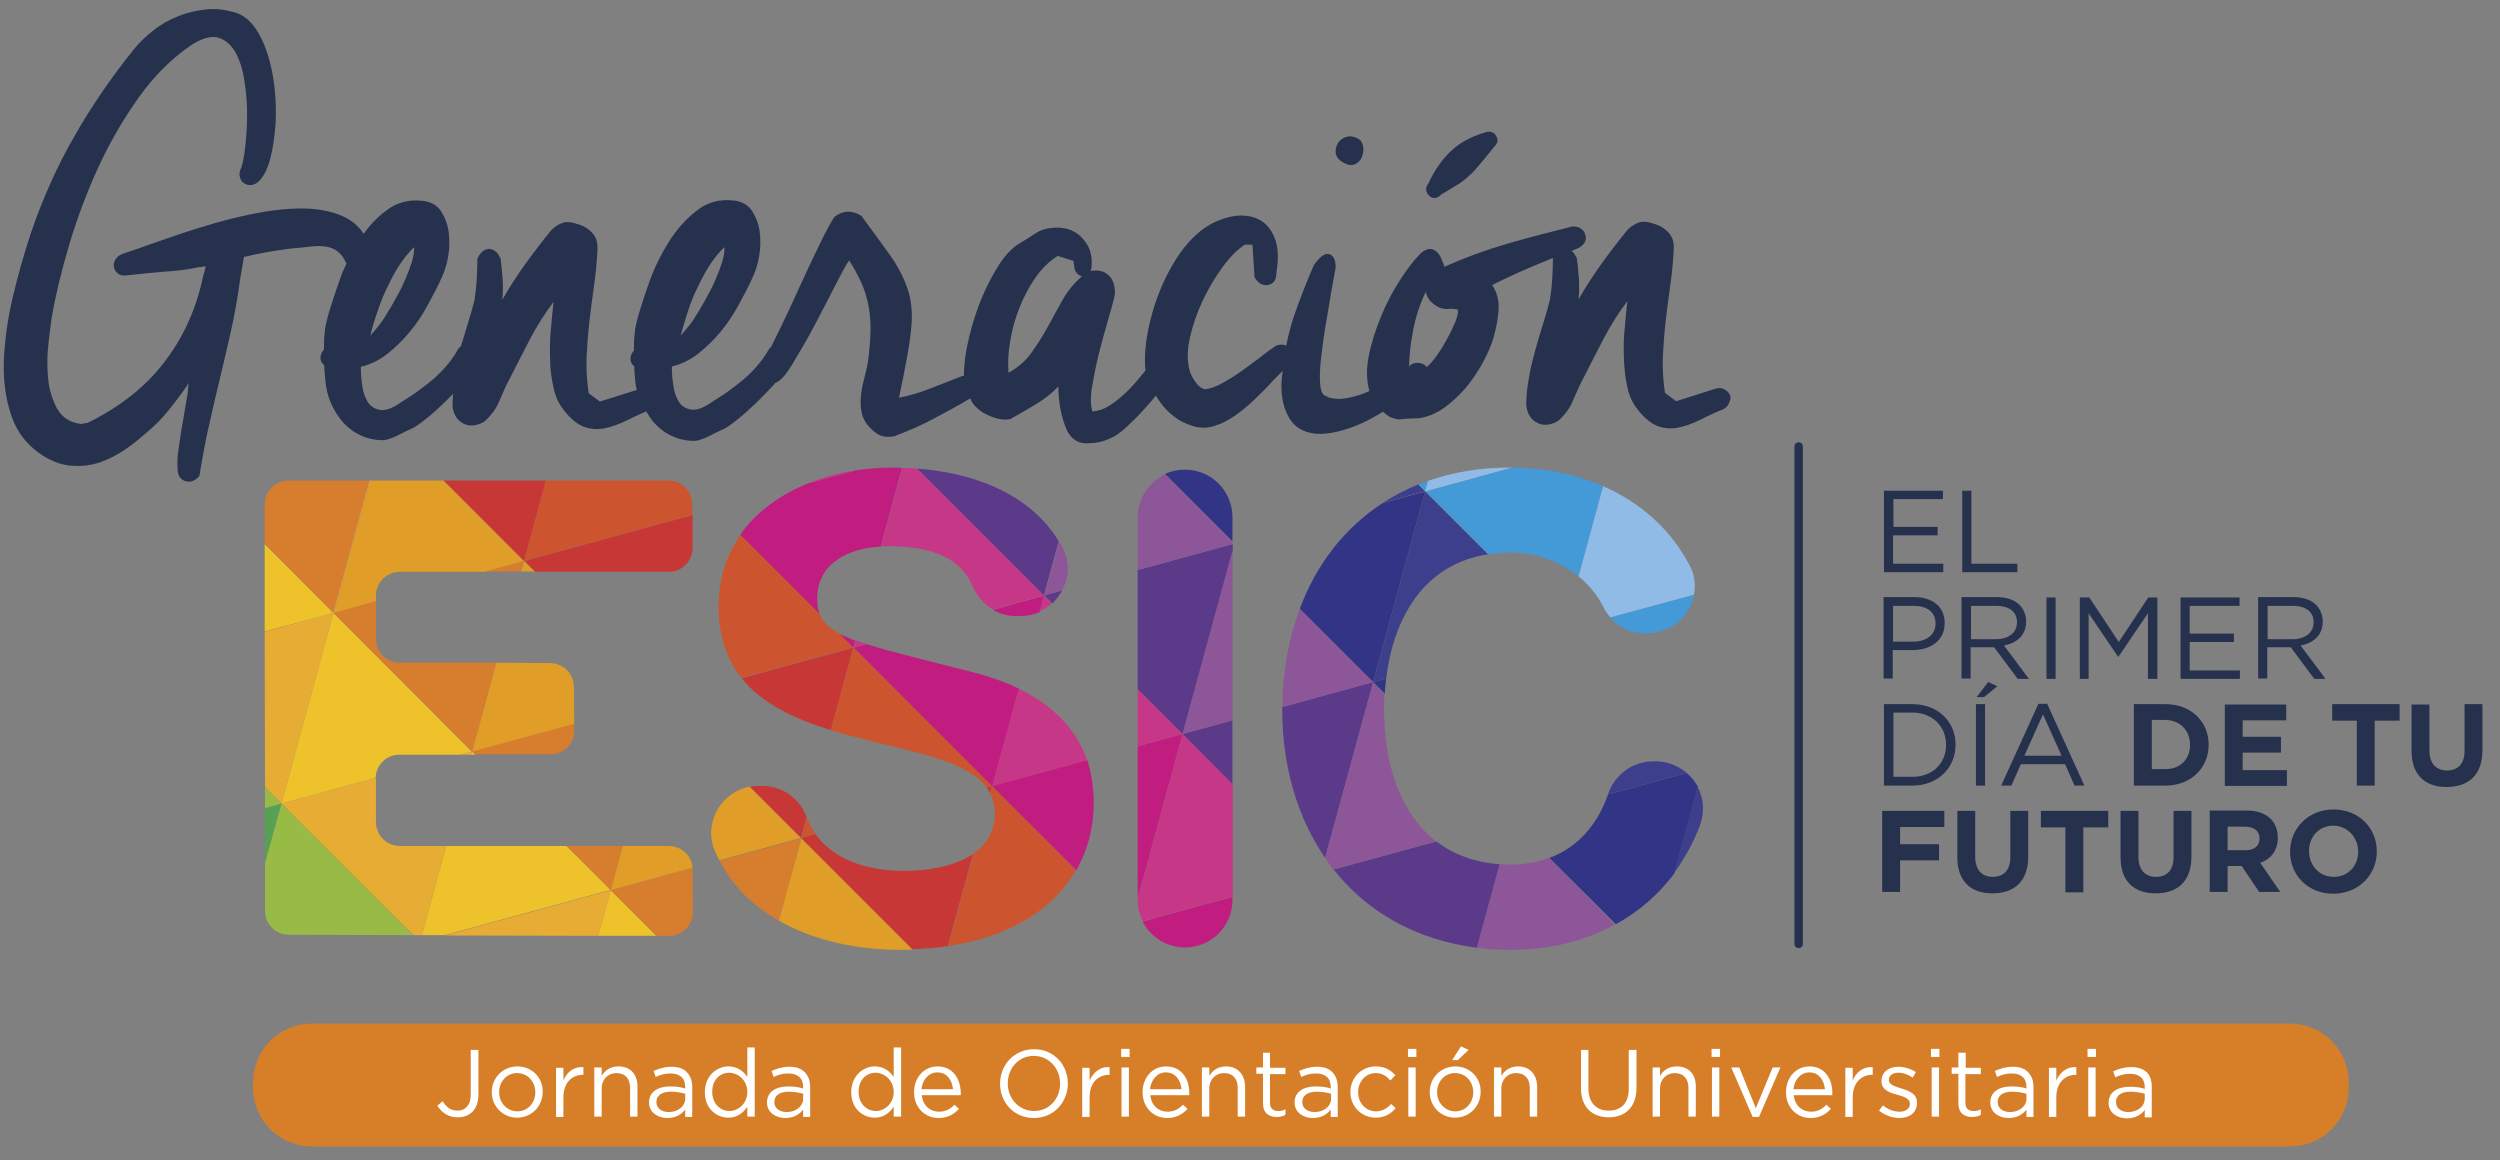 <?xml version="1.0" encoding="utf-8"?>
<!-- Generator: Adobe Illustrator 23.1.1, SVG Export Plug-In . SVG Version: 6.00 Build 0)  -->
<svg version="1.1" id="Layer_1" xmlns="http://www.w3.org/2000/svg" xmlns:xlink="http://www.w3.org/1999/xlink" x="0px" y="0px"
	 viewBox="0 0 712.2 330.6" style="enable-background:new 0 0 712.2 330.6;" xml:space="preserve">
<rect x="0" y="0" width="712.2" height="330.6" fill="#808080" stroke="none"/>
<style type="text/css">
	.st0{fill:#2E4A6E;}
	.st1{fill:#25314D;}
	.st2{fill:#D67F28;}
	.st3{fill:#FFFFFF;}
	.st4{fill:#3A3A3F;}
	.st5{fill:#56A254;}
	.st6{fill:#F3D278;}
	.st7{fill:#97BB45;}
	.st8{fill:#E6AC34;}
	.st9{fill:#EEC22A;}
	.st10{fill:#D67D2E;}
	.st11{fill:#E09D27;}
	.st12{fill:#C73735;}
	.st13{fill:#CC5530;}
	.st14{fill:#C11C7F;}
	.st15{fill:#C63788;}
	.st16{fill:#5A3A89;}
	.st17{fill:#8D5699;}
	.st18{fill:#323485;}
	.st19{fill:#3D3F8D;}
	.st20{fill:#4499D7;}
	.st21{fill:#90BBE6;}
</style>
<polygon class="st0" points="249.5,182.8 249.8,182.8 249.7,182.8 "/>
<path class="st1" d="M415.4,88.5c-0.1,1.3-0.5,2.7-1.3,4.3c-0.5,1.2-1.2,2.6-2.1,4.2c-0.9,1.6-1.8,3.1-2.9,4.6
	c-0.8,1.1-1.7,2.1-2.6,3c-0.4-0.5-1-0.9-1.7-1.1c-0.7-0.2-1.6-0.2-2.6,0.2c-0.3,0.2-0.5,0.5-0.8,0.7c0.1-3.1,0.4-6.2,1-9.3
	c0.7-4.3,2-8.3,3.8-12c0.3,1.9,1.6,3.4,3.8,4.5c0.7,0.3,1.6,0.5,2.6,0.4c1-0.1,1.9,0,2.7,0.2V88.5z M302.8,85.3
	c-1.4,2.5-2.8,5-4.2,7.6c-1.4,2.6-3,5.1-4.7,7.5c-1.7,2.4-3.9,4.3-6.6,5.8c-0.2-2.9-0.1-5.9,0.5-9.1c0.5-3.2,1.4-6.3,2.6-9.4
	c1.2-3,2.7-5.9,4.5-8.5c1.8-2.6,3.9-4.7,6.4-6.3l4.5,1.4l0.2,1.4c0.1,1.6,0.9,2.6,2.2,3C306,80.7,304.2,82.8,302.8,85.3 M107.6,88.6
	c0.8-2.5,1.8-4.9,3-7.3c1.1-2.3,2.3-4.5,3.6-6.4c1.3-1.9,2.6-3.4,3.8-4.5c0,1.3-0.2,2.7-0.7,4.3c-0.5,1.6-1.1,3.2-1.8,4.8
	c-0.7,1.6-1.4,3.1-2.2,4.5c-0.7,1.4-1.4,2.5-1.9,3.4c-1.2,2-2.2,3.7-3.2,5c-1,1.3-1.9,2.3-2.7,3.2C106,93.4,106.7,91.1,107.6,88.6
	 M196,88.6c0.8-2.5,1.8-4.9,3-7.3c1.1-2.3,2.3-4.5,3.6-6.4c1.3-1.9,2.6-3.4,3.8-4.5c0,1.3-0.2,2.7-0.7,4.3c-0.5,1.6-1.1,3.2-1.8,4.8
	c-0.7,1.6-1.4,3.1-2.2,4.5c-0.7,1.4-1.4,2.5-1.9,3.4c-1.2,2-2.2,3.7-3.2,5c-1,1.3-1.9,2.3-2.7,3.2C194.5,93.4,195.2,91.1,196,88.6
	 M492.7,112.3c-0.3-0.6-0.9-1.1-1.7-1.5c-0.8-0.4-1.7-0.3-2.8,0.1l-10.7,3.4l-3.2-2.4c-0.5-3.4-0.7-6.8-0.6-10.2
	c0.2-3.4,0.4-6.7,0.8-10.1c0.4-3.4,0.8-6.7,1.3-10.1c0.5-3.4,0.8-6.7,1-10.2c0.1-1.6-0.1-2.9-0.6-3.8c-0.5-1-1.4-1.9-2.6-2.7
	c-0.6-0.4-1.5-0.8-2.6-1.1c-1.5-0.5-2.8-0.7-3.8-0.4c-1.1,0.3-2.2,0.9-3.4,2c-2.8,3.4-5.3,6.7-7.6,9.9c-2.3,3.2-4.5,6.6-6.5,10.1
	c0.2-2,0.2-4,0.1-5.9c-0.2-1.9-0.3-3.8-0.6-5.8v-0.3h-0.2c-0.3-0.8-0.7-1.4-1.3-1.8c0.7-0.3,1.4-0.6,2.1-0.9c1.7-1,2.3-2.2,1.8-3.8
	c-0.5-1.5-1.7-2.3-3.6-2.3c-6.1,1.5-12.2,3.1-18.5,4.9c-6.2,1.8-12.2,4-18,6.6l-0.1-0.3l-0.1-0.3l-1-2.4c-1.6-2.5-3.5-2.7-5.6-0.8
	c-1.9,1.9-3.9,4.5-6,7.8c-2.1,3.3-3.9,6.7-5.4,10.5c-1.5,3.7-2.7,7.4-3.4,11.1c-0.7,3.7-0.6,6.9,0.2,9.7l0,0.1l-0.6,0.3
	c-2.2,0.9-4.3,1.5-6.3,1.8c-2,0.3-3.7,0.1-5.1-0.4v-0.2c-1.2-0.1-1.8-1.2-2-3.3c-0.2-2.1-0.1-4.8,0.3-8.1c0.4-3.3,0.9-7.1,1.7-11.5
	c0.7-4.4,1.5-9,2.4-13.8c0-2.1-0.6-3.4-1.8-3.8c-1.2-0.4-2.7,0.7-4.4,3.1c-2.1,4.9-4.1,9.9-5.8,14.9c-0.8,2.5-1.5,5.2-2.1,8.1
	l-0.4-0.2c-0.7-0.2-1.5-0.2-2.5,0.2c-1.3,0.9-2.8,1.9-4.5,3.3c-1.7,1.3-3.5,2.6-5.3,3.9c-1.8,1.3-3.6,2.4-5.4,3.4
	c-1.8,1-3.4,1.6-5,1.8c-1.1-0.2-2-1-2.9-2.3c-0.9-1.3-1.4-2.5-1.6-3.4c-0.6-2.6-0.6-5.6,0.2-9.1c0.8-3.5,2-7,3.6-10.4
	c1.6-3.4,3.5-6.6,5.6-9.5c2.1-2.9,4.3-5.1,6.4-6.5h2.2l0.6,9.3c1,1.7,2.2,2.4,3.8,2.2c1.6-0.3,2.4-1.4,2.4-3.4
	c0.6-3.6,0.6-6.7-0.2-9.2c-0.8-2.5-2.1-4.3-3.8-5.5c-1.7-1.2-3.8-1.7-6.3-1.7c-2.5,0.1-5.1,0.8-7.9,2.2c-3.3,1.7-6.3,4.5-9,8.2
	c-2.7,3.8-4.8,7.9-6.5,12.4c-1.7,4.5-2.8,8.9-3.4,13.4c-0.4,3-0.4,5.7-0.2,8c-0.8,0.9-1.6,1.9-2.5,3c-1.2,1.4-2.4,2.7-3.8,3.9
	c-1.3,1.2-2.7,2.3-4.2,3.2c-1.4,0.9-3,1.4-4.6,1.5c-0.5-1.7-0.6-4-0.1-7c0.5-2.9,1.1-6,1.9-9.3c0.8-3.2,1.7-6.4,2.6-9.5
	c0.9-3.1,1.6-5.6,2-7.5c0.1-2.5-0.5-4.3-1.8-5.5c-1.3-1.2-3-1.6-5.1-1.2c0.2-0.6,0.3-1.2,0.3-1.6c0.1-1.6-0.1-3.1-0.6-4.5
	c-0.5-1.4-1.4-2.6-2.5-3.7c-1.1-1.1-2.4-1.8-3.9-2.2c-1.5-0.4-3.1-0.5-5-0.2c-1.5,0.2-2.9,0.7-4.2,1.6c-1.3,0.9-2.7,1.7-4.1,2.6
	c-2.5,1.4-4.8,3.9-7,7.7c-2.2,3.7-4.1,7.8-5.6,12.2c-1.5,4.4-2.6,8.8-3.2,13.2c-0.2,1.7-0.3,3.2-0.3,4.7l-0.4,0.1
	c-3,1.2-6,2.3-9,3.5c-3,1.2-6,2.1-9.1,2.7c1-4.7,1.8-8.7,2.4-12.1c0.6-3.4,1-6.3,1.2-9c0.2-2.6,0-5-0.4-7.1
	c-0.4-2.1-1.2-4.3-2.3-6.6c-1.1-2.3-2.6-4.8-4.6-7.4c-1.9-2.7-4.3-5.9-7-9.6c-2.7-1.7-5.2-1.6-7.7,0.3c-1.1,1.6-2.5,4.3-4.3,8
	c-1.8,3.7-3.7,7.7-5.6,11.9c-1.9,4.2-3.8,8.3-5.7,12.2c-0.9,1.8-1.7,3.4-2.4,4.9c-0.3,0.2-0.6,0.6-0.9,1.1c-0.9,1.6-2.1,3.2-3.6,4.9
	c-1.5,1.7-3.2,3.2-5,4.6c-1.8,1.4-3.4,2.6-5,3.6c-1.5,1-2.7,1.7-3.4,2.2c-2.1,1.3-3.9,1.8-5.3,1.4c-1.4-0.3-2.5-1.1-3.2-2.3
	c-0.7-1.2-1.3-2.7-1.5-4.6c-0.3-1.8-0.4-3.6-0.4-5.3c2.9-0.7,5.4-2,7.7-3.8c2.2-1.8,4.3-3.8,6.2-6.1c1.9-2.3,3.6-4.8,5.1-7.6
	c1.5-2.8,3-5.5,4.2-8.3c0.7-1.5,1.3-3.4,1.7-5.8c0.4-2.3,0.4-4.6,0.1-6.9c-0.3-2.2-1.1-4.2-2.2-5.9c-1.2-1.7-3-2.7-5.4-2.9
	c-3.8-0.4-7.3,0.5-10.3,2.9c-3,2.3-5.7,5.3-7.9,8.8c-2.2,3.5-4.1,7.3-5.5,11.2c-1.4,3.9-2.5,7.3-3.3,10.1c-0.5,1.7-0.9,3.4-1,5
	c-0.2,1.6-0.2,3.2-0.2,4.8c-0.6,0.6-1,1.4-1,2.3c0,0.9,0.4,1.6,1.1,2.2c0,0.7,0,1.5,0.1,2.2c0.1,0.7,0.1,1.4,0.2,2.2
	c0.1,0.8,0.2,1.5,0.4,2.3l-10.5,3.3l-3.2-2.4c-0.5-3.4-0.7-6.8-0.6-10.2c0.2-3.4,0.4-6.7,0.8-10.1c0.4-3.4,0.8-6.7,1.3-10.1
	c0.5-3.4,0.8-6.7,1-10.2c0.1-1.6-0.1-2.9-0.6-3.8c-0.5-1-1.4-1.9-2.6-2.7c-0.6-0.4-1.5-0.8-2.6-1.1c-1.5-0.5-2.8-0.7-3.8-0.4
	c-1.1,0.3-2.2,0.9-3.4,2c-2.8,3.4-5.3,6.7-7.6,9.9c-2.3,3.2-4.5,6.6-6.5,10.1c0.2-2,0.2-4,0.1-5.9c-0.2-1.9-0.3-3.8-0.6-5.8v-0.3
	h-0.2c-0.3-0.9-0.8-1.5-1.4-1.9c-0.6-0.4-1.2-0.6-1.8-0.6c-0.6,0.1-1.3,0.3-1.8,0.8c-0.6,0.5-1,1.1-1.4,2c0,2.1-0.1,4.1-0.2,6
	c-0.1,1.9-0.3,3.7-0.6,5.5v0.2c-0.5,2.1-1.2,4.5-2,7c-0.6,2-1.2,4.1-1.9,6.3c-0.4,0.2-0.8,0.6-1.1,1.3c-0.9,1.6-2.1,3.2-3.6,4.9
	c-1.5,1.7-3.2,3.2-5,4.6c-1.8,1.4-3.4,2.6-5,3.6c-1.5,1-2.7,1.7-3.4,2.2c-2.1,1.3-3.9,1.8-5.3,1.4c-1.4-0.3-2.5-1.1-3.2-2.3
	c-0.7-1.2-1.3-2.7-1.5-4.6c-0.3-1.8-0.4-3.6-0.4-5.3c2.9-0.7,5.4-2,7.7-3.8c2.2-1.8,4.3-3.8,6.2-6.1c1.9-2.3,3.6-4.8,5.1-7.6
	c1.5-2.8,3-5.5,4.2-8.3c0.7-1.5,1.3-3.4,1.7-5.8c0.4-2.3,0.4-4.6,0.1-6.9c-0.3-2.2-1.1-4.2-2.2-5.9c-1.2-1.7-3-2.7-5.4-2.9
	c-3.8-0.4-7.3,0.5-10.3,2.9c-2.4,1.8-4.5,4-6.3,6.5c-1.5-2.3-3.6-4-6.2-5.1c-3.3-1.4-7.1-2.1-11.4-2.1c-4.3,0-8.9,0.5-13.8,1.5
	c-4.9,1-9.7,2.2-14.4,3.7c-4.7,1.4-9,2.9-13,4.3c-4,1.4-7.3,2.6-9.8,3.4c-1.1,0.4-1.8,1-2.2,1.8c-0.4,0.7-0.5,1.5-0.3,2.2
	c0.2,0.7,0.6,1.3,1.3,1.8c0.7,0.4,1.6,0.5,2.8,0.3c3.4-0.4,6.8-0.7,10.2-1c3.4-0.2,6.7-0.6,10-1.3c0.3,0,0.6,0,0.9-0.1
	c0.3,0,0.6-0.1,0.9-0.2c-0.2,1.1-0.4,1.9-0.7,2.7c-1.8,8.9-5.3,16.9-10.5,23.9c-5.5,7.5-13.1,13.5-22.5,18.1c-0.4,0-1,0.1-1.6,0.3
	c-3.2-0.3-5.5-1.8-7-4.3c-1.4-2.6-2.3-5.5-2.6-8.7c-0.3-3.2-0.3-6.6,0.1-9.9c0.4-3.4,0.7-6,1-7.9c1.1-6.1,2.7-12.8,4.9-20.2
	c2.2-7.4,4.9-14.7,8.2-21.9c3.3-7.2,7.2-13.9,11.6-20.1c4.4-6.2,9.4-11.1,14.9-14.9c3.1-2,5.6-2.7,7.7-2.2c2,0.6,3.6,1.9,4.9,4.1
	c1.2,2.1,2.1,4.8,2.6,8c0.5,3.2,0.8,6.4,0.8,9.7c0,3.3-0.2,6.3-0.5,9c-0.3,2.8-0.7,4.8-1.1,6.1c-0.5,1-0.7,1.9-0.5,2.7
	c0.2,0.9,0.6,1.5,1.2,1.9c0.6,0.4,1.3,0.6,2.2,0.5c0.9-0.1,1.6-0.6,2.4-1.4c1.3-1.5,2.3-3.7,3-6.5c0.7-2.8,1.1-5.9,1.4-9.4
	c0.2-3.4,0.1-6.9-0.3-10.5c-0.4-3.6-1.1-6.9-2.1-9.9c-1-3-2.3-5.6-3.9-7.7c-1.7-2.1-3.6-3.4-5.8-3.9c-2.6-0.7-5.2-1-7.8-0.7
	c-2.7,0.3-5.3,0.9-7.8,1.9c-2.5,1-4.9,2.3-7,4c-2.2,1.7-4.1,3.5-5.7,5.5c-6.5,8.1-12.2,16.4-17,24.9c-4.9,8.5-9,17.7-12.4,27.7
	c-1.8,5.5-3.5,11.4-5,17.7c-1.5,6.2-2.3,12.3-2.6,18.1c-0.2,5.9,0.5,11.2,2.2,16.1c1.7,4.9,4.8,8.7,9.4,11.5
	c2.7,1.6,5.4,2.5,8.1,2.6c2.7,0.2,5.3-0.2,7.8-1c2.4-0.9,4.8-2.1,7-3.6c2.2-1.5,4.3-3.2,6.2-4.9c2.2-1.8,4.3-3.9,6.3-6.4
	c2-2.5,3.9-5,5.7-7.7c-0.1,0.5-0.2,1-0.2,1.4c-0.1,0.4-0.1,0.9-0.1,1.3c-0.2,1.3-0.5,2.9-0.8,4.7c-0.3,1.9-0.6,3.8-1,5.8
	c-0.3,2-0.6,4.1-0.9,6.1c-0.3,2-0.3,3.8-0.2,5.4c0.1,1.8,0.9,2.9,2.3,3.3c1.4,0.4,2.7-0.1,3.9-1.5c1-5.9,1.9-11,3-15.5
	c1-4.5,2-8.8,3-12.9c1-4.2,2-8.4,3-12.9c1-4.4,1.9-9.5,2.7-15.3l1-5.8c2.2-0.5,4.5-1,6.7-1.4c2.2-0.4,4.5-0.7,6.7-1
	c2.3-0.2,4.4-0.4,6.1-0.6c1.7-0.2,3.2-0.1,4.6,0.2c1.3,0.3,2.5,1,3.4,2c0.6,0.6,1.2,1.6,1.7,2.7c-0.7,1.5-1.4,3-1.9,4.6
	c-1.4,3.9-2.5,7.3-3.3,10.1c-0.5,1.7-0.9,3.4-1,5c-0.2,1.6-0.2,3.2-0.2,4.8c-0.6,0.6-1,1.4-1,2.3c0,0.9,0.4,1.6,1.1,2.2
	c0,0.7,0,1.5,0.1,2.2c0.1,0.7,0.1,1.4,0.2,2.2c0.2,2.2,0.7,4.4,1.6,6.4c0.9,2,2,3.8,3.4,5.4c1.4,1.5,3,2.8,5,3.7
	c1.9,0.9,4,1.4,6.4,1.4c0.6,0,1.4-0.2,2.2-0.5c0.9-0.3,1.7-0.7,2.5-1.1c0.8-0.4,1.5-0.8,2.2-1.1c0.6-0.3,1.1-0.5,1.3-0.6
	c1-0.4,2.3-1.4,4.1-2.8c1.8-1.4,3.5-3,5.4-4.8c0.8-0.8,1.5-1.5,2.3-2.3c-0.1,1.2-0.2,2.4-0.2,3.5c0.3,2.5,1.4,4.1,3.2,5
	c1.8,0.9,3.8,0.6,5.9-0.6c1.9-1.7,3.4-3.7,4.3-6c1-2.3,2-4.6,3.2-6.8c1.8-3.6,3.7-7.2,5.6-10.9c1.9-3.6,4.1-7.1,6.6-10.4
	c-0.2,2-0.5,4.4-0.7,7.2c-0.3,2.8-0.4,5.6-0.3,8.5c0,2.9,0.3,5.6,0.9,8.3c0.5,2.7,1.5,4.9,2.9,6.7c2,2.6,4,4.2,5.9,4.9
	c1.9,0.7,3.9,0.8,5.9,0.4c2-0.4,4.1-1.2,6.2-2.2c1.8-0.9,3.7-1.8,5.6-2.6c0.7,1.2,1.4,2.3,2.3,3.3c1.4,1.5,3,2.8,5,3.7
	c1.9,0.9,4,1.4,6.4,1.4c0.6,0,1.4-0.2,2.2-0.5c0.9-0.3,1.7-0.7,2.5-1.1c0.8-0.4,1.5-0.8,2.2-1.1c0.6-0.3,1.1-0.5,1.3-0.6
	c1-0.4,2.3-1.4,4.1-2.8c1.8-1.4,3.5-3,5.4-4.8c1.8-1.8,3.5-3.5,5.2-5.4l0.1-0.2l0.1,0c1.4-0.5,3.1-2.4,5.1-5.8
	c2-3.3,4.1-6.9,6.2-10.9c2.1-3.9,4-7.7,5.8-11.2c1.8-3.5,3.1-5.9,3.9-7c1.5,2.3,2.7,4.6,3.6,6.6c0.9,2.1,1.5,4.2,1.9,6.2
	c0.4,2.1,0.6,4.3,0.6,6.6c0,2.3-0.2,4.9-0.5,7.7c-0.2,1.9-0.6,3.8-1.1,5.7c-0.5,1.9-0.9,3.7-1.1,5.4c-0.2,1.8-0.2,3.5,0.2,5.2
	c0.3,1.7,1.3,3.3,2.9,4.8c1.1,1,2,1.6,2.9,1.8c0.8,0.3,2,0.3,3.4,0.1c4-1.5,8-3.2,11.8-5.3c3.4-1.8,6.7-3.6,9.9-5.5
	c0.3,0.8,0.8,1.6,1.5,2.3c0.9,0.9,1.9,1.7,3,2.2c1.1,0.6,2.3,1,3.5,1.3c1.2,0.3,2.4,0.3,3.4,0.1c2.7-1.5,5.1-2.9,7.4-4.3
	c2.3-1.4,4.4-3,6.3-5c0,2.1,0.2,4.3,0.6,6.4c0.4,2.1,1,4.3,2,6.4c1.2,2.2,3,3.4,5.4,3.4c2.4,0,4.6-0.4,6.5-1.3
	c1.6-0.6,3.3-1.8,5.1-3.5c1.8-1.7,3.5-3.4,5.1-5.2c1.2-1.3,2.2-2.5,3.1-3.6c0.3,0.4,0.5,0.9,0.8,1.3c1.2,1.8,2.7,3.4,4.3,4.6
	c1.6,1.3,3.5,2.2,5.5,2.8c2,0.6,4.1,0.6,6.2-0.1c2-0.6,4-1.7,5.9-3c1.9-1.4,3.8-2.9,5.5-4.6c1.8-1.7,3.5-3.4,5.1-5.2
	c0.9-1,1.9-1.9,2.8-2.8c-0.1,0.9-0.2,1.8-0.3,2.7c-0.2,3.7,0.3,7,1.7,9.8c1.3,2.8,3.6,4.6,6.9,5.2c3.2,0.6,7.5-0.1,12.8-2.2
	c2.3-0.9,4.8-2.3,7.5-3.9c0.7,0.6,1.3,1.1,1.8,1.4c0.6,0.3,1.5,0.6,2.7,0.8c1.5-0.2,3-0.3,4.5-0.3c1.5,0,2.9-0.3,4.2-0.8
	c2-0.7,4-1.9,6-3.6c2-1.7,3.8-3.5,5.4-5.6c1.6-2.1,3-4.3,4.2-6.6c1.2-2.3,2.1-4.4,2.7-6.5c0.7-2.5,1.2-5,1.4-7.7
	c0.2-2.7-0.4-5.1-1.8-7.2c4-2,8.1-3.9,12.2-5.6c1.7-0.7,3.4-1.4,5.1-2.1l0,0c0,2.1-0.1,4.1-0.2,6c-0.1,1.9-0.3,3.7-0.6,5.5v0.2
	c-0.5,2.1-1.2,4.5-2,7c-0.8,2.6-1.6,5.2-2.3,7.8c-0.7,2.7-1.4,5.3-1.8,8c-0.5,2.7-0.7,5.2-0.7,7.5c0.3,2.5,1.4,4.1,3.2,5
	c1.8,0.9,3.8,0.6,5.9-0.6c1.9-1.7,3.4-3.7,4.3-6c1-2.3,2-4.6,3.2-6.8c1.8-3.6,3.7-7.2,5.6-10.9c1.9-3.6,4.1-7.1,6.6-10.4
	c-0.2,2-0.5,4.4-0.7,7.2c-0.3,2.8-0.4,5.6-0.3,8.5c0.1,2.9,0.3,5.6,0.9,8.3c0.5,2.7,1.5,4.9,2.9,6.7c2,2.6,4,4.2,5.9,4.9
	c1.9,0.7,3.9,0.8,5.9,0.4c2-0.4,4.1-1.2,6.2-2.2c2.1-1.1,4.2-2.1,6.5-3c1-0.5,1.5-1.2,1.8-2.1C493.1,113.7,493.1,113,492.7,112.3
	 M58.8,78.6c-0.2,0.9-0.3,1.1-0.2,0.6C58.8,79,58.8,78.8,58.8,78.6c0.2-0.7,0.4-1.3,0.5-1.9C59.2,77.1,59,77.7,58.8,78.6
	 M408.7,56.4c0.6,0,1.3-0.3,1.9-1c1.8-1.1,3.2-1.9,4.3-2.6c1.1-0.6,2.1-1.4,3-2.2c1-0.8,2-1.8,3.1-3.1c1.1-1.3,2.6-3.1,4.6-5.6
	c1.1-1.1,1.3-2.1,0.6-3.2c-0.6-1.1-1.7-1.4-3-1c-4.1,1.2-7.3,2.9-9.8,5.3c-2.5,2.3-4.7,5.4-6.5,9.3c-0.5,0.6-0.7,1.3-0.6,1.9
	c0.1,0.6,0.4,1.1,0.8,1.5C407.5,56.2,408,56.4,408.7,56.4 M382.3,46.1c1.1,0.7,2.1,1,3,0.9c0.9-0.2,1.6-0.6,2.2-1.4
	c0.5-0.7,0.8-1.7,0.9-2.7c0.1-1.1-0.2-2.1-0.9-3c-1.3-0.9-2.5-1.2-3.5-1c-1.1,0.2-1.9,0.7-2.6,1.5c-0.6,0.8-0.9,1.7-0.9,2.8
	C380.5,44.3,381.1,45.3,382.3,46.1"/>
<path class="st1" d="M581.3,235.7h7.1v18.5h5.1v-18.5h7.1V231h-19.2V235.7z M539.3,172.6h5.9c3.7,0,6.2,1.7,6.2,5v0.1
	c0,3-2.5,5.1-6.4,5.1h-5.7V172.6z M539.3,185.2h5.6c4.9,0,9.1-2.6,9.1-7.6v-0.1c0-4.6-3.4-7.4-8.7-7.4h-8.7v23.2h2.6V185.2z
	 M612,193.4h2.6v-23.2H612l-8.4,12.7l-8.4-12.7h-2.7v23.2h2.5v-18.7l8.4,12.4h0.1l8.4-12.4V193.4z M536.2,254.1h5.1v-9h11.1v-4.6
	h-11.1v-4.9h12.6V231h-17.7V254.1z M554.4,212.2c0,5.1-3.7,9.1-9.6,9.1h-5.4V203h5.4C550.6,203,554.4,207,554.4,212.2L554.4,212.2z
	 M544.8,200.6h-8.1v23.2h8.1c7.3,0,12.3-5.1,12.3-11.6v-0.1C557.1,205.6,552.1,200.6,544.8,200.6 M572.7,244.2c0,3.7-1.9,5.6-5,5.6
	c-3.1,0-5-2-5-5.7V231h-5.1v13.2c0,6.8,3.8,10.3,10,10.3c6.2,0,10.2-3.4,10.2-10.5V231h-5.1V244.2z M623.9,212.2
	c0,4.1-2.8,6.9-7,6.9H613v-14h3.9C621.1,205.2,623.9,208.1,623.9,212.2L623.9,212.2z M616.9,200.6h-9v23.2h9
	c7.3,0,12.3-5.1,12.3-11.6v-0.1C629.2,205.6,624.2,200.6,616.9,200.6 M664.3,205.3h7.1v18.5h5.1v-18.5h7.1v-4.7h-19.2V205.3z
	 M702.1,200.6v13.3c0,3.7-1.9,5.6-5,5.6c-3.1,0-5-2-5-5.7v-13.1H687v13.2c0,6.8,3.8,10.3,10,10.3c6.2,0,10.2-3.4,10.2-10.5v-13.1
	H702.1z M643.7,238.9c0,2-1.4,3.3-3.9,3.3h-5.2v-6.7h5.1C642.2,235.6,643.7,236.7,643.7,238.9L643.7,238.9z M648.9,238.7
	L648.9,238.7c0-2.3-0.7-4.1-2-5.4c-1.5-1.5-3.8-2.4-6.8-2.4h-10.6v23.2h5.1v-7.4h4l5,7.4h6l-5.7-8.3
	C646.8,244.8,648.9,242.4,648.9,238.7 M671.8,242.6c0,4-2.8,7.2-7,7.2c-4.1,0-7-3.3-7-7.3v-0.1c0-4,2.8-7.2,7-7.2
	C668.8,235.3,671.8,238.6,671.8,242.6L671.8,242.6z M664.8,230.6c-7.2,0-12.4,5.4-12.4,12v0.1c0,6.6,5.1,11.9,12.3,11.9
	s12.4-5.4,12.4-12v-0.1C677.1,235.9,672,230.6,664.8,230.6 M638.9,214.4h10.9v-4.5h-10.9v-4.7h12.4v-4.5h-17.5v23.2h17.7v-4.5h-12.6
	V214.4z M619.2,244.2c0,3.7-1.9,5.6-5,5.6c-3.1,0-5-2-5-5.7V231h-5.1v13.2c0,6.8,3.8,10.3,10,10.3c6.2,0,10.2-3.4,10.2-10.5V231
	h-5.1V244.2z M582,203.5l5.3,11.8h-10.6L582,203.5z M573,223.8l2.7-6.1h12.6l2.7,6.1h2.8l-10.6-23.3h-2.5l-10.6,23.3H573z
	 M585.7,170.2H583v23.2h2.6V170.2z M646,172.6h7.2c3.7,0,5.9,1.7,5.9,4.6v0.1c0,3-2.5,4.8-6,4.8H646V172.6z M646,184.4h6.6l6.7,9
	h3.2l-7.1-9.5c3.6-0.7,6.3-2.9,6.3-6.8v-0.1c0-1.8-0.7-3.4-1.8-4.6c-1.5-1.5-3.7-2.3-6.6-2.3h-10v23.2h2.6V184.4z M574.6,160.6h-13
	v-20.8h-2.6V163h15.7V160.6z M638.1,191h-14.3v-8.1h12.6v-2.4h-12.6v-7.9H638v-2.4h-16.8v23.2h16.9V191z M562.9,223.8h2.6v-23.2
	h-2.6V223.8z M566.4,194.3l-3.3,4.3h2.1l3.8-3.1L566.4,194.3z M553.6,160.6h-14.3v-8.1H552v-2.4h-12.6v-7.9h14.1v-2.4h-16.8V163
	h16.9V160.6z M561.5,172.6h7.2c3.7,0,5.9,1.7,5.9,4.6v0.1c0,3-2.5,4.8-6,4.8h-7.1V172.6z M561.5,184.4h6.6l6.7,9h3.2l-7.1-9.5
	c3.6-0.7,6.3-2.9,6.3-6.8v-0.1c0-1.8-0.7-3.4-1.8-4.6c-1.5-1.5-3.7-2.3-6.6-2.3h-10v23.2h2.6V184.4z"/>
<path class="st1" d="M512.4,270.1c-0.7,0-1.2-0.5-1.2-1.2V127.2c0-0.7,0.5-1.2,1.2-1.2c0.7,0,1.2,0.5,1.2,1.2v141.7
	C513.6,269.6,513.1,270.1,512.4,270.1"/>
<path class="st2" d="M652.4,326.6H88.8c-9.2,0-16.7-7.5-16.7-16.7v-1.6c0-9.2,7.5-16.7,16.7-16.7h563.6c9.2,0,16.7,7.5,16.7,16.7
	v1.6C669.1,319.2,661.6,326.6,652.4,326.6"/>
<path class="st3" d="M487.6,301.1h2.4v-2.3h-2.4V301.1z M432.5,303.8c-2.4,0-3.9,1.2-4.8,2.7v-2.4h-2.1v14h2.1v-8
	c0-2.6,1.8-4.4,4.2-4.4c2.5,0,3.9,1.6,3.9,4.2v8.2h2.1v-8.7C437.8,306.1,435.8,303.8,432.5,303.8 M487.7,318.1h2.1v-14h-2.1V318.1z
	 M419.7,311.2c0,2.9-2.1,5.4-5.1,5.4c-2.9,0-5.2-2.4-5.2-5.4v-0.1c0-2.9,2.1-5.4,5.1-5.4C417.5,305.7,419.7,308.1,419.7,311.2
	L419.7,311.2z M414.6,303.8c-4.2,0-7.3,3.3-7.3,7.3v0.1c0,3.9,3.1,7.2,7.2,7.2c4.2,0,7.3-3.3,7.3-7.3v-0.1
	C421.9,307.1,418.8,303.8,414.6,303.8 M477.7,303.8c-2.4,0-3.9,1.2-4.8,2.7v-2.4h-2.1v14h2.1v-8c0-2.6,1.8-4.4,4.2-4.4
	c2.5,0,3.9,1.6,3.9,4.2v8.2h2.1v-8.7C483.1,306.1,481.1,303.8,477.7,303.8 M464,310.2c0,4.1-2.2,6.2-5.7,6.2c-3.6,0-5.8-2.3-5.8-6.4
	v-10.9h-2.1v11c0,5.3,3.2,8.2,7.9,8.2c4.7,0,7.9-2.9,7.9-8.4v-10.8H464V310.2z M401.1,301.1h2.4v-2.3h-2.4V301.1z M379.2,313
	c0,2.2-2.1,3.8-4.7,3.8c-1.9,0-3.5-1-3.5-2.8v-0.1c0-1.8,1.5-2.9,4.1-2.9c1.7,0,3.1,0.3,4.1,0.6V313z M375.2,303.9
	c-2,0-3.5,0.5-5.1,1.2l0.6,1.7c1.3-0.6,2.6-1,4.2-1c2.6,0,4.2,1.3,4.2,3.8v0.5c-1.2-0.4-2.5-0.6-4.3-0.6c-3.5,0-6,1.6-6,4.5v0.1
	c0,2.9,2.6,4.4,5.2,4.4c2.5,0,4.1-1.1,5.1-2.4v2.1h2v-8.5c0-1.8-0.5-3.1-1.4-4.1C378.7,304.4,377.2,303.9,375.2,303.9 M349.3,303.8
	c-2.4,0-3.9,1.2-4.8,2.7v-2.4h-2.1v14h2.1v-8c0-2.6,1.8-4.4,4.2-4.4c2.5,0,3.9,1.6,3.9,4.2v8.2h2.1v-8.7
	C354.6,306.1,352.6,303.8,349.3,303.8 M392,316.6c-2.9,0-5.1-2.4-5.1-5.4v-0.1c0-3,2.2-5.4,5-5.4c1.9,0,3.1,0.9,4.2,2.1l1.4-1.5
	c-1.3-1.4-2.9-2.5-5.6-2.5c-4.1,0-7.2,3.3-7.2,7.3v0.1c0,3.9,3.1,7.2,7.2,7.2c2.6,0,4.3-1.1,5.7-2.7l-1.3-1.2
	C395.2,315.7,393.8,316.6,392,316.6 M401.2,318.1h2.1v-14h-2.1V318.1z M361.9,299.9h-2.1v4.2h-1.9v1.8h1.9v8.4
	c0,2.8,1.7,3.9,3.9,3.9c1,0,1.8-0.2,2.5-0.6V316c-0.7,0.4-1.3,0.5-2,0.5c-1.4,0-2.4-0.6-2.4-2.3V306h4.4v-1.8h-4.4V299.9z
	 M577.3,313c0,2.2-2.1,3.8-4.7,3.8c-1.9,0-3.5-1-3.5-2.8v-0.1c0-1.8,1.5-2.9,4.1-2.9c1.7,0,3.1,0.3,4.1,0.6V313z M573.4,303.9
	c-2,0-3.5,0.5-5.1,1.2l0.6,1.7c1.3-0.6,2.6-1,4.2-1c2.6,0,4.2,1.3,4.2,3.8v0.5c-1.2-0.4-2.5-0.6-4.3-0.6c-3.5,0-6,1.6-6,4.5v0.1
	c0,2.9,2.6,4.4,5.2,4.4c2.5,0,4.1-1.1,5.1-2.4v2.1h2v-8.5c0-1.8-0.5-3.1-1.4-4.1C576.9,304.4,575.3,303.9,573.4,303.9 M585.8,307.8
	v-3.6h-2.1v14h2.1v-5.6c0-4.2,2.5-6.4,5.5-6.4h0.2v-2.2C588.9,303.8,586.9,305.4,585.8,307.8 M594.9,318.1h2.1v-14h-2.1V318.1z
	 M594.7,301.1h2.4v-2.3h-2.4V301.1z M611,313c0,2.2-2.1,3.8-4.7,3.8c-1.9,0-3.5-1-3.5-2.8v-0.1c0-1.8,1.5-2.9,4.1-2.9
	c1.7,0,3.1,0.3,4.1,0.6V313z M611.6,305.5c-1-1-2.5-1.5-4.5-1.5c-2,0-3.5,0.5-5.1,1.2l0.6,1.7c1.3-0.6,2.6-1,4.2-1
	c2.6,0,4.2,1.3,4.2,3.8v0.5c-1.2-0.4-2.5-0.6-4.3-0.6c-3.5,0-6,1.6-6,4.5v0.1c0,2.9,2.6,4.4,5.2,4.4c2.5,0,4.1-1.1,5.1-2.4v2.1h2
	v-8.5C613,307.8,612.5,306.4,611.6,305.5 M527.8,307.8v-3.6h-2.1v14h2.1v-5.6c0-4.2,2.5-6.4,5.5-6.4h0.2v-2.2
	C530.8,303.8,528.8,305.4,527.8,307.8 M500.2,315.7l-4.7-11.6h-2.3l6.1,14.1h1.8l6.1-14.1H505L500.2,315.7z M560,299.9h-2.1v4.2H556
	v1.8h1.9v8.4c0,2.8,1.7,3.9,3.9,3.9c1,0,1.8-0.2,2.5-0.6V316c-0.7,0.4-1.3,0.5-2,0.5c-1.4,0-2.4-0.6-2.4-2.3V306h4.4v-1.8H560V299.9
	z M510.9,310.3c0.3-2.7,2.1-4.8,4.5-4.8c2.8,0,4.2,2.2,4.5,4.8H510.9z M515.5,303.8c-3.9,0-6.7,3.2-6.7,7.3v0.1c0,4.3,3.1,7.3,7,7.3
	c2.6,0,4.4-1.1,5.8-2.6l-1.3-1.2c-1.1,1.2-2.5,2-4.4,2c-2.5,0-4.6-1.7-4.9-4.7H522c0-0.2,0-0.4,0-0.7
	C522,307.1,519.6,303.8,515.5,303.8 M550.3,318.1h2.1v-14h-2.1V318.1z M541.7,310.1c-1.9-0.6-3.6-1.1-3.6-2.4v-0.1
	c0-1.2,1.1-2,2.7-2c1.4,0,2.8,0.5,4.1,1.4l0.9-1.6c-1.4-0.9-3.3-1.5-5-1.5c-2.8,0-4.8,1.6-4.8,4v0.1c0,2.6,2.4,3.3,4.6,3.9
	c1.8,0.5,3.5,1.1,3.5,2.5v0.1c0,1.3-1.2,2.2-2.9,2.2c-1.7,0-3.3-0.6-4.8-1.8l-1.1,1.5c1.6,1.3,3.8,2.1,5.8,2.1c2.8,0,5-1.5,5-4.2
	v-0.1C546.2,311.6,543.9,310.8,541.7,310.1 M550.1,301.1h2.4v-2.3h-2.4V301.1z M228.8,313c0,2.2-2.1,3.8-4.7,3.8
	c-1.9,0-3.5-1-3.5-2.8v-0.1c0-1.8,1.5-2.9,4.1-2.9c1.7,0,3.1,0.3,4.1,0.6V313z M224.9,303.9c-2,0-3.5,0.5-5.1,1.2l0.6,1.7
	c1.3-0.6,2.6-1,4.2-1c2.6,0,4.2,1.3,4.2,3.8v0.5c-1.2-0.4-2.5-0.6-4.3-0.6c-3.5,0-6,1.6-6,4.5v0.1c0,2.9,2.6,4.4,5.2,4.4
	c2.5,0,4.1-1.1,5.1-2.4v2.1h2v-8.5c0-1.8-0.5-3.1-1.4-4.1C228.3,304.4,226.8,303.9,224.9,303.9 M262.5,310.3
	c0.3-2.7,2.1-4.8,4.5-4.8c2.8,0,4.2,2.2,4.5,4.8H262.5z M267.1,303.8c-3.9,0-6.7,3.2-6.7,7.3v0.1c0,4.3,3.1,7.3,7,7.3
	c2.6,0,4.4-1.1,5.8-2.6l-1.3-1.2c-1.1,1.2-2.5,2-4.4,2c-2.5,0-4.6-1.7-4.9-4.7h11.1c0-0.2,0-0.4,0-0.7
	C273.6,307.1,271.3,303.8,267.1,303.8 M254.6,311.1c0,3.2-2.5,5.4-5.1,5.4c-2.6,0-4.9-2.1-4.9-5.4v-0.1c0-3.4,2.2-5.4,4.9-5.4
	C252.2,305.7,254.6,307.9,254.6,311.1L254.6,311.1z M254.6,306.8c-1.1-1.6-2.8-3-5.4-3c-3.3,0-6.7,2.7-6.7,7.3v0.1
	c0,4.6,3.3,7.2,6.7,7.2c2.6,0,4.2-1.4,5.4-3.1v2.8h2.1v-19.7h-2.1V306.8z M152.5,311.2c0,2.9-2.1,5.4-5.1,5.4
	c-2.9,0-5.2-2.4-5.2-5.4v-0.1c0-2.9,2.1-5.4,5.1-5.4C150.3,305.7,152.5,308.1,152.5,311.2L152.5,311.2z M147.4,303.8
	c-4.2,0-7.3,3.3-7.3,7.3v0.1c0,3.9,3.1,7.2,7.2,7.2c4.2,0,7.3-3.3,7.3-7.3v-0.1C154.7,307.1,151.6,303.8,147.4,303.8 M195.2,313
	c0,2.2-2.1,3.8-4.7,3.8c-1.9,0-3.5-1-3.5-2.8v-0.1c0-1.8,1.5-2.9,4.1-2.9c1.7,0,3.1,0.3,4.1,0.6V313z M191.3,303.9
	c-2,0-3.5,0.5-5.1,1.2l0.6,1.7c1.3-0.6,2.6-1,4.2-1c2.6,0,4.2,1.3,4.2,3.8v0.5c-1.2-0.4-2.5-0.6-4.3-0.6c-3.5,0-6,1.6-6,4.5v0.1
	c0,2.9,2.6,4.4,5.2,4.4c2.5,0,4.1-1.1,5.1-2.4v2.1h2v-8.5c0-1.8-0.5-3.1-1.4-4.1C194.8,304.4,193.2,303.9,191.3,303.9 M160.5,307.8
	v-3.6h-2.1v14h2.1v-5.6c0-4.2,2.5-6.4,5.5-6.4h0.2v-2.2C163.5,303.8,161.5,305.4,160.5,307.8 M327.6,310.3c0.3-2.7,2.1-4.8,4.5-4.8
	c2.8,0,4.2,2.2,4.5,4.8H327.6z M332.2,303.8c-3.9,0-6.7,3.2-6.7,7.3v0.1c0,4.3,3.1,7.3,7,7.3c2.6,0,4.4-1.1,5.8-2.6l-1.3-1.2
	c-1.1,1.2-2.5,2-4.4,2c-2.5,0-4.6-1.7-4.9-4.7h11.1c0-0.2,0-0.4,0-0.7C338.8,307.1,336.4,303.8,332.2,303.8 M212.9,311.1
	c0,3.2-2.5,5.4-5.1,5.4c-2.6,0-4.9-2.1-4.9-5.4v-0.1c0-3.4,2.2-5.4,4.9-5.4C210.5,305.7,212.9,307.9,212.9,311.1L212.9,311.1z
	 M212.9,306.8c-1.1-1.6-2.8-3-5.4-3c-3.3,0-6.7,2.7-6.7,7.3v0.1c0,4.6,3.3,7.2,6.7,7.2c2.6,0,4.2-1.4,5.4-3.1v2.8h2.1v-19.7h-2.1
	V306.8z M302,308.7c0,4.3-3.1,7.8-7.4,7.8c-4.3,0-7.5-3.5-7.5-7.8v-0.1c0-4.3,3.1-7.8,7.4-7.8C298.8,300.8,302,304.3,302,308.7
	L302,308.7z M294.6,298.9c-5.8,0-9.7,4.6-9.7,9.8v0.1c0,5.2,3.9,9.7,9.6,9.7c5.8,0,9.7-4.6,9.7-9.8v-0.1
	C304.2,303.4,300.3,298.9,294.6,298.9 M319.5,318.1h2.1v-14h-2.1V318.1z M310.4,307.8v-3.6h-2.1v14h2.1v-5.6c0-4.2,2.5-6.4,5.5-6.4
	h0.2v-2.2C313.5,303.8,311.5,305.4,310.4,307.8 M418.4,299.1l-2.2-1l-2.5,3.9h1.6L418.4,299.1z M176.2,303.8c-2.4,0-3.9,1.2-4.8,2.7
	v-2.4h-2.1v14h2.1v-8c0-2.6,1.8-4.4,4.2-4.4c2.5,0,3.9,1.6,3.9,4.2v8.2h2.1v-8.7C181.6,306.1,179.6,303.8,176.2,303.8 M319.4,301.1
	h2.4v-2.3h-2.4V301.1z M134.1,311.9c0,3-1.6,4.5-3.7,4.5c-2,0-3.2-0.9-4.3-2.7l-1.5,1.3c1.2,1.9,3,3.3,5.8,3.3
	c1.7,0,3.1-0.5,4.2-1.6c1.1-1.1,1.7-2.8,1.7-5v-12.6h-2.2V311.9z"/>
<g>
	<path class="st4" d="M80.1,228.9l-4.7,1.3L80.1,228.9z"/>
	<polygon class="st5" points="80.1,228.9 75.5,230.2 75.5,245.9 	"/>
	<path class="st6" d="M80.2,228.9l-4.7,1.3v0L80.2,228.9L80.2,228.9z M80.1,228.9L80.1,228.9L80.1,228.9z"/>
	<polygon class="st7" points="75.5,224.2 75.5,230.2 80.2,228.9 80.1,228.9 80.1,228.9 80.2,228.9 80.2,228.9 80.2,228.9 
		80.2,228.9 	"/>
	<path class="st6" d="M80.2,228.9L80.2,228.9L80.2,228.9z M80.2,228.9L80.2,228.9l-4.6,17v0L80.2,228.9"/>
	<polygon class="st7" points="80.2,228.9 80.2,228.9 80.2,228.9 80.2,228.9 80.2,228.9 	"/>
	<path class="st7" d="M80.2,228.9L80.2,228.9L80.2,228.9L80.2,228.9l-4.7,17l0,13.6c0,3.8,3.1,6.8,6.8,6.8l35.3,0.1L80.2,228.9z"/>
	<polygon class="st8" points="95,174.6 75.4,180 75.5,224.2 80.2,228.9 80.2,228.9 	"/>
	<path class="st8" d="M134.5,214.1l-3.3,0.9l3,0L134.5,214.1z M107,221.6l-26.8,7.3l0,0l0,0l0,0l37.5,37.5l2.5,0l6.9-25.4h-13.2
		c-3.8,0-6.8-3.1-6.8-6.8l0-12.3C107,221.8,107,221.7,107,221.6"/>
	<polygon class="st8" points="174,253.6 126.7,266.5 170.4,266.6 	"/>
	<path class="st6" d="M88.5,176.4l-13.1,3.6L88.5,176.4z"/>
	<polygon class="st9" points="75.4,155 75.4,179.9 88.5,176.4 95,174.6 	"/>
	<path class="st9" d="M95,174.6l-14.8,54.3l26.8-7.3c0.1-3.7,3.1-6.6,6.8-6.6l17.2,0l3.4-0.9l0,0l0,0l0,0L95,174.6z"/>
	<path class="st9" d="M134.5,214.1L134.5,214.1l-0.3,0.9h1.2L134.5,214.1z M161.4,241h-34.3l-6.9,25.4l6.5,0l47.3-12.9L161.4,241z"
		/>
	<polygon class="st9" points="174,253.6 170.4,266.6 187,266.6 	"/>
	<polygon class="st4" points="105.3,136.9 105.3,136.9 95,174.6 95,174.6 	"/>
	<path class="st10" d="M105.3,136.9H82.2c-3.8,0-6.8,3.1-6.8,6.8l0,11.2L95,174.6L105.3,136.9z"/>
	<path class="st10" d="M149.3,159.8l-11.2,3h10.3L149.3,159.8z M107.1,171.3l-12,3.3l0,0l-0.1,0l39.5,39.5l0,0h0l6.9-25.3l-27.5,0
		c-3.8,0-6.8-3.1-6.8-6.8V171.3z"/>
	<path class="st10" d="M149.3,159.8l-11.2,3.1h0L149.3,159.8L149.3,159.8z M107.1,171.3l-12,3.3l0,0L107.1,171.3L107.1,171.3z"/>
	<path class="st10" d="M163.6,206.1l-29.1,7.9l0,0l0,0h0v0l0,0l0.9,0.9l21.4,0c3.8,0,6.9-3.1,6.8-6.9L163.6,206.1z M177.4,241h-16
		l12.6,12.6L177.4,241z"/>
	<path class="st10" d="M228.3,238.8l-23.3,6.4c3.8,7.4,9.7,13,16.9,17.1L228.3,238.8z M197.3,247.2l-23.3,6.4l13,13l3.6,0h0
		c3.8,0,6.9-3.1,6.8-6.9l-0.1-11.9C197.3,247.6,197.3,247.4,197.3,247.2"/>
	<polygon class="st6" points="105.4,136.9 105.3,136.9 95,174.6 95.1,174.6 	"/>
	<path class="st11" d="M126.4,136.9h-21l-10.3,37.7l12-3.3l0-1.6c0-3.8,3.1-6.8,6.8-6.8h24.1l11.2-3.1L126.4,136.9z"/>
	<path class="st11" d="M149.3,159.8L149.3,159.8L149.3,159.8l-0.8,3h3.9L149.3,159.8z M141.4,188.8l-6.9,25.3l29.1-7.9l-0.1-10.5
		c0-3.8-3.1-6.8-6.8-6.8L141.4,188.8z"/>
	<polygon class="st11" points="149.3,159.8 149.3,159.8 149.3,159.8 149.3,159.8 	"/>
	<path class="st11" d="M213.6,224.1c-8.1,1.5-13.3,10.2-10,18.2c0.4,1,0.8,1.9,1.3,2.8l23.3-6.4L213.6,224.1z M190.5,241h-13.1
		l-3.4,12.6l23.3-6.4C197,243.7,194.1,241,190.5,241"/>
	<path class="st11" d="M228.3,238.8l-6.4,23.5c9.8,5.6,22.1,8.3,34.7,8.3c1.2,0,2.3,0,3.4-0.1L228.3,238.8z"/>
	<polygon class="st12" points="155.6,136.9 126.4,136.9 149.3,159.8 	"/>
	<path class="st12" d="M197.3,146.7l-47.9,13.1l3.1,3.1h38c3.8,0,6.8-3.1,6.8-6.8V146.7z"/>
	<path class="st12" d="M243.1,184.5l-31.8,8.7c6,7.5,15.4,11.7,25.4,14.8L243.1,184.5z M217.2,223.9h-1c-0.9,0-1.7,0.1-2.6,0.2
		l14.6,14.6l1.6-5.9C227.9,227.5,222.9,223.9,217.2,223.9"/>
	<path class="st12" d="M282.6,223.9l-1.6,0.4c0.4,0.5,0.7,1,1,1.6L282.6,223.9z M232.3,237.6l-4.1,1.1l31.7,31.7
		c3.6-0.1,6.9-0.4,10.1-0.9l7.2-26.2c-5.5,3.7-13.5,4.8-19.6,4.8C247.2,248.1,237.5,245,232.3,237.6"/>
	<path class="st13" d="M190.4,136.9h-34.9l-6.2,22.9l47.9-13.1v-3C197.3,139.9,194.2,136.9,190.4,136.9"/>
	<path class="st13" d="M211,152.3c-3.9,5.6-6.3,12.4-6.3,20.5c0,8.7,2.5,15.2,6.5,20.3l31.9-8.7l0,0l0,0l0,0l-3.9-3.9
		c-3.2-1.6-4.9-3.4-5.7-5.7L211,152.3z"/>
	<path class="st13" d="M243.1,184.5L243.1,184.5l-6.4,23.5c2.5,0.8,5,1.5,7.5,2.1c15.4,4.1,31,6.4,36.9,14.2l1.6-0.4L243.1,184.5z
		 M229.9,232.9l-1.6,5.8l4-1.1C231.4,236.2,230.5,234.7,229.9,232.9C229.9,232.9,229.9,232.9,229.9,232.9"/>
	<path class="st13" d="M282.6,223.9l-0.6,2c0.9,1.7,1.4,3.6,1.4,5.8c0,5.3-2.5,9-6.1,11.5l-7.2,26.3c17.8-2.6,30.1-10.6,36.4-21.6
		L282.6,223.9z"/>
	<path class="st14" d="M254.1,133.2c-3.4,0-6.9,0.3-10.3,0.8l-13.6,3.7c-7.8,3.2-14.7,8-19.3,14.6l22.5,22.5
		c-0.4-1.3-0.6-2.7-0.6-4.3c0-10.3,9.3-14.3,18.1-14.8l6.1-22.4C256.1,133.2,255.1,133.2,254.1,133.2 M239.2,180.6l3.9,3.9l0,0h0
		l0.5-2C241.9,181.8,240.5,181.2,239.2,180.6"/>
	<path class="st14" d="M297.4,169.7l-14.5,4c1.9,1.2,4.2,1.8,6.6,1.8h1.2c2,0,3.9-0.4,5.6-1.2L297.4,169.7z M246.8,183.5l-3.6,1l0,0
		l0,0l0,0l0,0l39.5,39.5l7.6-27.8c-7-3.4-14-4.9-17.9-5.9C260.9,187.4,252.6,185.3,246.8,183.5"/>
	<path class="st14" d="M336.9,209.1l-12.8,3.5V256L336.9,209.1z M309.7,216.5l-27.1,7.4l24,24c3.3-5.7,5-12.3,5-19.4
		C311.5,224,310.9,220,309.7,216.5"/>
	<path class="st14" d="M351.1,255.5l-25.6,7c2.2,4.4,6.8,7.4,12.1,7.4c7.5,0,13.5-6.1,13.5-13.5V255.5z"/>
	<path class="st15" d="M243.7,134c-4.6,0.7-9.1,1.9-13.3,3.6L243.7,134z"/>
	<path class="st15" d="M257.1,133.3l-6.1,22.4c0.6,0,1.2-0.1,1.9-0.1c11,0,20.4,2.5,24.2,11.4c1.2,2.8,3.2,5.1,5.7,6.6l14.6-4l0,0
		l0,0l0,0l-36.1-36.1C259.9,133.4,258.5,133.3,257.1,133.3 M243.7,182.4l-0.5,2l3.6-1C245.6,183.1,244.6,182.8,243.7,182.4"/>
	<path class="st15" d="M297.4,169.6L297.4,169.6l-1.3,4.6c1.3-0.6,2.5-1.4,3.5-2.3L297.4,169.6z M290.2,196.2l-7.6,27.8l27.1-7.4
		C306.1,206.2,298.1,200,290.2,196.2 M324.1,196.3v16.3l12.8-3.5L324.1,196.3z"/>
	<path class="st15" d="M336.9,209.1l-12.8,46.9v0.3c0,2.2,0.5,4.3,1.5,6.1l25.6-7v-32.1L336.9,209.1z"/>
	<path class="st16" d="M261.3,133.5l36.1,36.1l0,0v0l4.2-15.4C293.8,141.2,278.4,134.8,261.3,133.5"/>
	<path class="st16" d="M351.1,155l-27,7.4v33.9l12.8,12.8l14.3-52.3V155z M302.6,168.2l-5.1,1.4l0,0l0,0v0l0,0l2.3,2.3
		C300.9,170.8,301.8,169.6,302.6,168.2"/>
	<path class="st16" d="M391.2,194.3l-25.9,7.1c0,0.3,0,0.7,0,1c0,15.9,4.3,30.5,12.2,42L391.2,194.3z M351.1,205.2l-14.2,3.9
		l14.2,14.2V205.2z"/>
	<path class="st16" d="M409.2,239.7l-29.3,8c9.5,12,23.4,20.1,40.9,22.3l6.5-23.8C419.9,245.7,413.9,243.3,409.2,239.7"/>
	<path class="st17" d="M332,135.1c-4.6,2.1-7.9,6.8-7.9,12.3v15l27-7.4v-0.7L332,135.1z M301.7,154.2l-4.2,15.4l5.1-1.4
		c1.9-3.6,2.3-8.1,0.1-12.1C302.4,155.4,302,154.8,301.7,154.2"/>
	<path class="st17" d="M351.1,156.9l-14.2,52.2l14.2-3.9V156.9z M370.3,173.4c-3.2,8.5-4.9,17.9-5,28l25.9-7.1L370.3,173.4z"/>
	<path class="st17" d="M391.2,194.3l-13.7,50.2c0.7,1.1,1.5,2.1,2.3,3.2l29.3-8c-10.5-8.2-14.8-22.7-14.8-37.2c0-1.6,0-3.2,0.1-4.8
		L391.2,194.3z"/>
	<path class="st17" d="M441.3,244.4c-3.3,1.2-7,1.9-11.1,1.9c-1,0-2,0-3-0.1l-6.5,23.8c3,0.4,6.2,0.6,9.4,0.6
		c11.3,0,21.4-2.5,29.9-7.2L441.3,244.4z"/>
	<path class="st18" d="M337.6,133.8c-2,0-3.9,0.4-5.7,1.2l19.2,19.2v-6.9C351.1,139.9,345.1,133.8,337.6,133.8"/>
	<path class="st18" d="M406,140l-12.1,3.3c-10.9,7.1-18.9,17.5-23.6,30.1l20.9,20.9L406,140z"/>
	<path class="st18" d="M394.9,193.3l-3.7,1l3.3,3.3C394.6,196.1,394.7,194.7,394.9,193.3"/>
	<path class="st4" d="M483.6,224.1l-6.7,24.7L483.6,224.1L483.6,224.1 M441.3,244.4L441.3,244.4l18.8,18.9c0,0,0,0,0,0L441.3,244.4z
		"/>
	<path class="st18" d="M480.5,220.2l-22.4,6.1c-3,8.6-8.6,15.1-16.7,18.1l18.9,18.9c6.6-3.6,12.2-8.5,16.7-14.5l6.7-24.7
		C482.8,222.6,481.8,221.3,480.5,220.2"/>
	<path class="st19" d="M404.1,138c-3.6,1.4-6.9,3.2-10.1,5.2l12-3.3l0,0l0,0l0,0L404.1,138z"/>
	<path class="st19" d="M406,140L406,140l-14.8,54.3l3.7-1c2.1-17.4,10.8-32.6,29-35.4L406,140z"/>
	<path class="st19" d="M471.7,216.9h-0.8c-5.8,0-10.9,3.8-12.8,9.3c0,0,0,0.1,0,0.1l22.4-6.1C478.2,218.2,475.1,216.9,471.7,216.9"
		/>
	<path class="st4" d="M406.9,137L406.9,137l-0.8,3h0L406.9,137z M404.1,138L404.1,138l2,2h0L404.1,138z M406.1,140L406.1,140
		L406.1,140L406.1,140z"/>
	<path class="st20" d="M406.9,137c-0.9,0.3-1.9,0.7-2.8,1.1l2,2l0,0l0,0L406.9,137z"/>
	<polygon class="st20" points="406.1,140 406.1,140 406.1,140 406.1,140 406.1,140 	"/>
	<path class="st4" d="M456.7,138.5l-7,25.7h0L456.7,138.5L456.7,138.5z M406.1,140L406.1,140L406.1,140L406.1,140z M406,140L406,140
		l17.9,17.9c0,0,0,0,0,0L406,140"/>
	<path class="st20" d="M431,133.2l-24.9,6.8v0l0,0l0,0h0l0,0l0,0l17.9,17.9c2-0.3,4.1-0.5,6.3-0.5c7.3,0,14.2,2.6,19.4,6.8l7-25.7
		C449,135.1,440.2,133.3,431,133.2"/>
	<polyline class="st4" points="482.6,169.4 458.7,175.9 458.7,175.9 482.6,169.4 482.6,169.4 	"/>
	<path class="st20" d="M482.6,169.4l-23.9,6.5c2.4,2.8,5.8,4.5,9.6,4.5h1C476.2,180.4,481.5,175.4,482.6,169.4"/>
	<path class="st6" d="M430.9,133.2l-24.8,6.8L430.9,133.2z"/>
	<path class="st21" d="M430.2,133.2c-8.5,0-16.3,1.3-23.4,3.8l-0.8,3l24.8-6.8C430.7,133.2,430.5,133.2,430.2,133.2"/>
	<polyline class="st6" points="482.6,169.4 458.7,175.9 482.6,169.4 482.6,169.4 	"/>
	<path class="st21" d="M456.7,138.5l-7,25.7c3,2.4,5.4,5.4,7.1,8.8c0.5,1,1.2,2,1.9,2.9l23.9-6.5c0.5-2.8,0.2-5.8-1.4-8.6
		C475.8,150.6,467.2,143.1,456.7,138.5"/>
	<path class="st19" d="M483.6,224.1l-6.7,24.6c3-4.1,5.5-8.6,7.4-13.6C485.7,231.2,485.3,227.3,483.6,224.1"/>
</g>
</svg>
